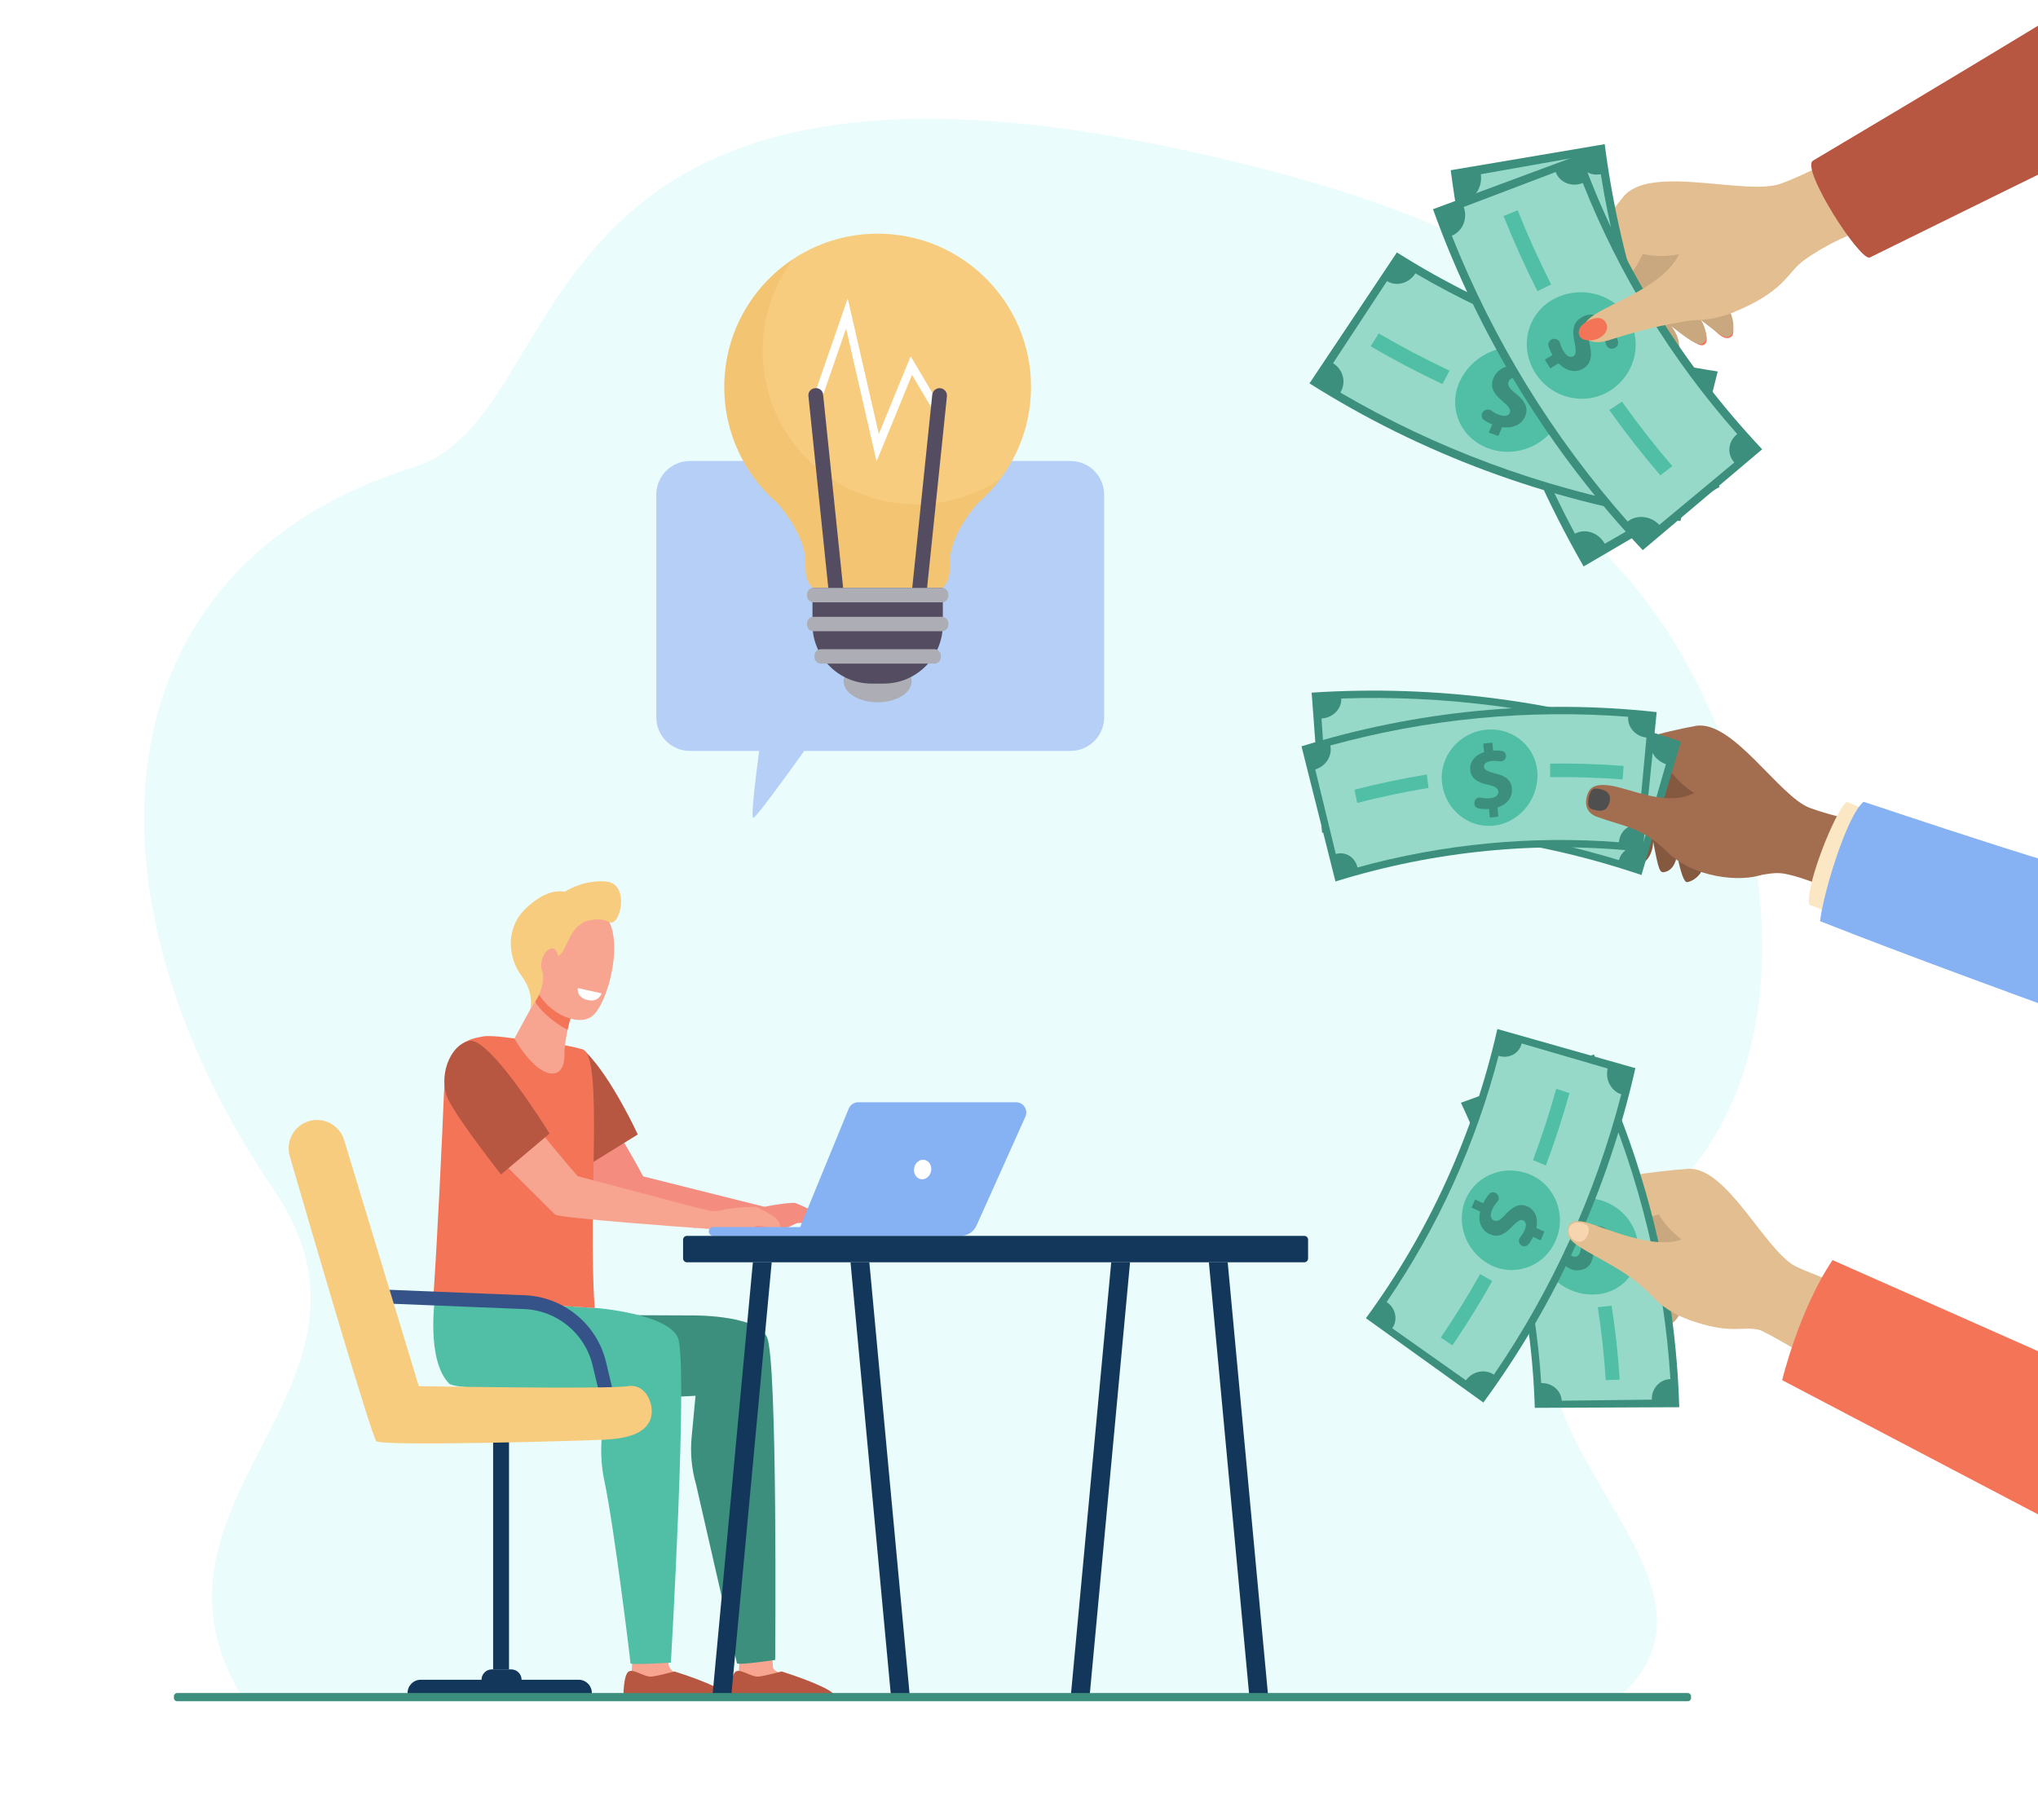 <?xml version="1.0" encoding="UTF-8"?>
<!-- Generator: Adobe Illustrator 27.5.0, SVG Export Plug-In . SVG Version: 6.00 Build 0)  -->
<svg xmlns="http://www.w3.org/2000/svg" xmlns:xlink="http://www.w3.org/1999/xlink" version="1.1" id="Layer_1" x="0px" y="0px" viewBox="0 0 2239 2000" style="enable-background:new 0 0 2239 2000;" xml:space="preserve">
<g>
	<rect x="0.001" y="-0.001" style="fill:#FFFFFF;" width="2239" height="2000"></rect>
	<path style="fill:#EAFCFC;" d="M266.122,1865.064c-132-219.176,182.431-340.052,34.815-557.52   c-220.054-324.183-198-684.447,154.1-794.337c184.23-57.498,99.555-522.961,880.861-340.449   c630.178,147.208,337.516,340.921,438.224,446.904c169.711,178.601,247.211,565.216,24.565,719.886   c-275.321,191.262,151.435,375.564-20.565,525.516C1050.122,1865.064,266.122,1865.064,266.122,1865.064z"></path>
	<g>
		<g>
			<path style="fill:#F48C7F;" d="M902.572,1342.811c1.456-2.197-2.108-5.98-4.781-8.818c-2.962-3.145-20.995-11.136-24.065-12.105     c-3.07-0.969-29.49,2.508-39.622,5.725c-10.132,3.216-16.773,1.795-16.773,1.795c-2.644-0.565-6.619-1.327-9.705-1.996     l-3.725,23.515c23.714-0.081,45.667,1.896,47.914,1.86c7.127-0.113,20.247-7.451,23.285-8.518     c3.038-1.067,9.162-0.146,13.267,1.824c4.104,1.972,16.065,6.674,18.084,5.623     C908.473,1350.665,902.572,1342.811,902.572,1342.811z"></path>
		</g>
		<path style="fill:#F48C7F;" d="M839.935,1326.094l-133.319-33.449c0,0-29.292-56.005-72.268-116.199    c-14.052,13.908-21.861,35.275-36.012,49.047l74.585,101.483c3.785,4.187,169.531,22.414,169.531,22.414L839.935,1326.094z"></path>
		<path style="fill:#B75742;" d="M644.144,1281.601c0,0-38.346-51.227-52.349-75.469c-14.003-24.242,9.535-8.461,33.579-14.838    c9.105-2.416,1.558-52.129,18.771-34.785c28.238,28.453,56.547,90.094,56.547,90.094L644.144,1281.601z"></path>
		<path style="fill:#B5CFF7;" d="M757.937,506.571h418.178c20.393,0,36.924,16.587,36.924,37.049v244.461    c0,20.462-16.531,37.05-36.924,37.05H883.51c-18.811,26.338-52.918,73.505-55.928,73.505c-2.819,0,2.608-44.55,6.433-73.505    h-76.078c-20.393,0-36.924-16.588-36.924-37.05V543.62C721.013,523.158,737.544,506.571,757.937,506.571z"></path>
		<path style="fill:#F7A491;" d="M695.868,1805.91c0,0-2.034,33.671-2.045,33.74c-0.748,4.274-3.692,14.836-3.692,18.723    c0,14.6,69.325-12.394,53.788-18.863c-1.407-0.586-8.773-5.015-9.236-9.983c-0.713-7.656-2.521-23.143-2.521-23.143    L695.868,1805.91z"></path>
		<path style="fill:#B75742;" d="M741.004,1836.629c0,0-16.275,4.467-24.612,5.583c-8.336,1.116-19.327-8.284-25.223-5.745    c-6.49,2.795-6.235,27.953-6.235,27.953s87.282,7.161,111.825-0.247C806.482,1861.238,774.278,1847.031,741.004,1836.629z"></path>
		<path style="fill:#F7A491;" d="M813.553,1805.91c0,0-2.034,33.671-2.046,33.74c-0.748,4.274-3.692,14.836-3.692,18.723    c0,14.6,69.325-12.394,53.789-18.863c-1.407-0.586-11.903-2.443-12.365-7.412c-0.713-7.655-2.043-31.33-2.043-31.33    L813.553,1805.91z"></path>
		<path style="fill:#B75742;" d="M858.689,1836.629c0,0-16.276,4.467-24.612,5.583c-8.336,1.116-19.327-8.284-25.223-5.745    c-6.49,2.795-6.235,27.953-6.235,27.953s87.282,7.161,111.825-0.247C924.167,1861.238,891.963,1847.031,858.689,1836.629z"></path>
		<path style="fill:#3C8F7C;" d="M590.233,1444.722l165.712,0.715c0,0,74.854-1.962,86.688,23.923    c11.834,25.886,9.02,354.634,9.02,354.634s-39.955,5.943-42.001,3.748l-44.989-196.822c-4.813-16.683-6.45-34.12-4.827-51.407    l4.297-45.777l-68.376,3.494c0,0-77.519-1.232-103.075-26.942C567.127,1484.574,590.233,1444.722,590.233,1444.722z"></path>
		<path style="fill:#50BFA5;" d="M477.9,1426.447l178.179,10.932c0,0,76.682,6.229,88.516,32.114    c11.834,25.886-7.552,357.456-7.552,357.456s-44.481,2.742-44.391,0.792c0.107-2.321-18.255-151.879-28.44-199.241    c-3.232-15.031-4.364-30.434-3.365-45.775l6.435-53.08c0,0-165.503-0.941-173.718-9.205    C468.008,1494.729,477.9,1426.447,477.9,1426.447z"></path>
		<path style="fill:#F47458;" d="M640.002,1153.111c-24.802-7.518-71.268-11.451-71.268-11.451s-29.127-4.736-38.592-2.687    c-13.931,3.017-40.084,4.396-42.518,64.862c-1.742,43.269-6.668,150.322-11.607,222.611l177.352,10.765    C645.344,1325.988,663.483,1160.229,640.002,1153.111z"></path>
		<path style="fill:#F7A491;" d="M592.981,1089.99l-27.855,51.223c0,0,20.983,37.398,40.83,38.396    c16.653,0.839,14.037-23.782,14.037-23.782s2.619-31.832,10.613-46.092C638.6,1095.475,592.981,1089.99,592.981,1089.99z"></path>
		<path style="fill:#F47458;" d="M595.521,1110.503c6.25,6.667,16.697,15.457,28.02,21.05c1.647-7.992,3.94-16.245,7.064-21.818    c3.688-6.58-4.044-11.289-13.439-14.455c-12.586-3.345-24.186-5.289-24.186-5.289l-5.354,9.844    C588.989,1103.288,593.44,1108.283,595.521,1110.503z"></path>
		<g>
			<path style="fill:#F7A491;" d="M607.292,1003.701c-1.148-0.82-28.623,63.215-16.705,86.254     c11.918,23.037,43.394,38.25,59.294,27.141c17.586-12.288,36.82-83.975,15.611-110.164     C644.283,980.743,607.292,1003.701,607.292,1003.701z"></path>
			<path style="fill:#F7CC7F;" d="M665.326,968.542c-21.602-1.52-38.321,7.289-44.667,11.26c-9.586-1.486-23.631,0.134-42.66,18.08     c-23.398,22.066-19.745,54.743-5.108,74.348c14.636,19.606,9.743,36.188,9.743,36.188l5.345-7.794     c3.991-5.92,6.805-12.592,7.981-19.64c0.706-4.229,1.061-8.914,0.377-13.038c-1.806-10.877,14.093-13.345,20.281-20.254     c4.764-5.32,8.838-19.391,16.478-28.25l7.901-6.188c0,0,16.098-6.615,28.235-0.107     C681.371,1019.654,693.043,970.491,665.326,968.542z"></path>
			<path style="fill:#F7A491;" d="M612.454,1059.289c-2.124,8.154-7.662,13.774-12.371,12.549     c-4.709-1.225-6.805-8.826-4.682-16.981c2.124-8.155,7.662-13.772,12.371-12.549     C612.482,1043.531,614.577,1051.135,612.454,1059.289z"></path>
		</g>
		<path style="fill:#FFFFFF;" d="M634.86,1085.73l26.011,5.807c0,0-2.805,9.744-14.317,7.521    C632.517,1096.348,634.86,1085.73,634.86,1085.73z"></path>
		<g>
			<path style="fill:#ADAEB5;" d="M1001.586,748.563c0,12.784-16.733,23.146-37.374,23.146c-20.642,0-37.374-10.363-37.374-23.146     c0-12.783,16.733-23.146,37.374-23.146C984.853,725.417,1001.586,735.779,1001.586,748.563z"></path>
			<path style="fill:#F7CC7F;" d="M964.211,256.757c-93.061,0-168.503,75.442-168.503,168.503     c0,50.848,22.523,96.434,58.136,127.329c0.125,0.134,26.323,28.449,30.643,58.103l0.784,18.151     c0.257,5.951,2.592,11.625,6.599,16.032c0.355,0.391,0.724,0.765,1.1,1.131h142.481c0.377-0.366,0.746-0.74,1.101-1.131     c4.007-4.408,6.342-10.081,6.599-16.032l0.784-18.151c4.32-29.654,30.519-57.969,30.644-58.103     c35.612-30.896,58.136-76.481,58.136-127.329C1132.715,332.199,1057.274,256.757,964.211,256.757z"></path>
			<path style="fill:#544C60;" d="M970.987,751.15h-13.551c-35.8,0-64.823-29.023-64.823-64.823v-40.32h143.196v40.32     C1035.81,722.127,1006.788,751.15,970.987,751.15z"></path>
			<path style="opacity:0.3;fill:#EAB054;" d="M1006.453,554.093c-93.114,0-168.597-75.484-168.597-168.597     c0-37.806,12.444-72.705,33.458-100.825c-45.555,30.162-75.605,81.863-75.605,140.59c0,50.848,22.523,96.434,58.136,127.329     c0.125,0.134,26.323,28.449,30.643,58.103l0.784,18.151c0.257,5.951,2.592,11.625,6.599,16.032     c0.355,0.391,0.724,0.765,1.1,1.131h142.481c0.377-0.366,0.746-0.74,1.101-1.131c4.007-4.408,6.342-10.081,6.599-16.032     l0.784-18.151c4.32-29.654,30.519-57.969,30.644-58.103c9.009-7.816,17.177-16.575,24.358-26.119     C1072.382,543.927,1040.606,554.093,1006.453,554.093z"></path>
			<g>
				<polygon style="fill:#FFFFFF;" points="963.025,506.982 929.546,360.947 900.162,445.887 891.544,442.906 931.327,327.907       965.488,476.916 1000.479,391.5 1032.888,446.215 1025.042,450.863 1001.972,411.913     "></polygon>
			</g>
			<g>
				<path style="fill:#544C60;" d="M920.825,667.961l-0.804,0.083c-4.231,0.438-8.016-2.636-8.454-6.867l-23.415-226.111      c-0.438-4.23,2.637-8.016,6.867-8.453l0.804-0.084c4.231-0.438,8.016,2.636,8.454,6.867l23.415,226.11      C928.131,663.739,925.056,667.523,920.825,667.961z"></path>
				<path style="fill:#544C60;" d="M1008.09,668.003L1008.09,668.003c4.453,0.461,8.437-2.775,8.898-7.228l23.332-225.306      c0.461-4.453-2.775-8.436-7.228-8.898l0,0c-4.453-0.461-8.437,2.774-8.897,7.228l-23.332,225.307      C1000.401,663.559,1003.637,667.542,1008.09,668.003z"></path>
			</g>
			<path style="fill:#ADAEB5;" d="M1034.759,661.857H893.755c-3.963,0-7.176-3.212-7.176-7.176v-1.5     c0-3.963,3.213-7.175,7.176-7.175h141.004c3.963,0,7.176,3.212,7.176,7.175v1.5     C1041.934,658.645,1038.722,661.857,1034.759,661.857z"></path>
			<path style="fill:#ADAEB5;" d="M1034.759,693.637H893.755c-3.963,0-7.176-3.212-7.176-7.175v-1.5     c0-3.963,3.213-7.176,7.176-7.176h141.004c3.963,0,7.176,3.213,7.176,7.176v1.5     C1041.934,690.425,1038.722,693.637,1034.759,693.637z"></path>
			<path style="fill:#ADAEB5;" d="M1026.505,729.199H902.008c-3.963,0-7.176-3.212-7.176-7.175v-1.5     c0-3.963,3.213-7.176,7.176-7.176h124.498c3.963,0,7.175,3.212,7.175,7.176v1.5     C1033.681,725.987,1030.469,729.199,1026.505,729.199z"></path>
		</g>
		<path style="fill:#F7A491;" d="M771.706,1328.67l-136.992-36.236c0,0-41.934-47.402-81.346-101.951    c-14.082,11.642-20.075,42.383-34.237,53.893l90.455,90.031c3.139,4.167,155.178,14.937,155.178,14.937L771.706,1328.67z"></path>
		<path style="fill:#B75742;" d="M550.416,1290.575c0,0-46.573-59.181-57.945-82.42c-11.372-23.239,0.783-60.026,23.356-64.38    c22.573-4.354,87.94,101.811,87.94,101.811L550.416,1290.575z"></path>
		<g>
			<path style="fill:#F7A491;" d="M856.625,1347.301c1.463-1.947-1.616-5.635-3.926-8.398c-2.56-3.064-18.756-11.429-21.535-12.492     c-2.779-1.063-27.344,0.692-36.868,3.102c-9.524,2.411-15.573,0.734-15.573,0.734c-2.408-0.668-6.033-1.588-8.843-2.375     l-7.335,21.319c21.882,1.229,44.63,4.43,46.706,4.521c6.581,0.287,19.088-5.76,21.949-6.577     c2.861-0.817,8.461,0.369,12.139,2.413c3.678,2.044,14.454,7.04,16.375,6.182     C861.637,1354.871,856.625,1347.301,856.625,1347.301z"></path>
		</g>
		<g>
			<rect x="541.754" y="1579.029" style="fill:#13375B;" width="17.461" height="255.348"></rect>
			<path style="fill:#13375B;" d="M462.243,1845.762h173.492c7.991,0,14.469,6.479,14.469,14.469v0.001     c0,1.397-1.133,2.53-2.53,2.53h-197.37c-1.397,0-2.53-1.133-2.53-2.531l0,0C447.774,1852.24,454.252,1845.762,462.243,1845.762z"></path>
			<path style="fill:#13375B;" d="M540.393,1834.377h21.252c6.288,0,11.385,5.098,11.385,11.385l0,0     c0,6.289-5.097,11.386-11.385,11.386h-21.252c-6.288,0-11.385-5.097-11.385-11.386l0,0     C529.007,1839.475,534.104,1834.377,540.393,1834.377z"></path>
			<path style="fill:#355389;" d="M662.889,1549.638l-11.938-49.693c-8.348-34.755-39.124-60.04-74.841-61.484l-151.197-6.111     l-4.666-15.393l156.477,6.325c42.475,1.719,79.072,31.785,89,73.115l12.685,52.805     C674.112,1549.383,668.873,1549.527,662.889,1549.638z"></path>
			<path style="fill:#F7CC7F;" d="M460.084,1523.17c0,0,207.728,3.555,229.385,0c21.657-3.556,31.03,23.596,24.565,37.817     c-6.464,14.223-24.242,19.717-50.424,21.01c-26.181,1.293-244.037,7.435-250.179,1.616c-5.017-4.752-71.06-230.54-95.09-313.111     c-4.803-16.502,4.669-33.748,21.162-38.588l0,0c16.416-4.818,33.647,4.494,38.61,20.867L460.084,1523.17z"></path>
		</g>
		<g>
			<path style="fill:#86B1F2;" d="M1116.182,1211.18H942.887c-4.586,0-8.716,2.771-10.455,7.014l-53.359,130.141h-95.538     c-2.672,0-4.837,2.163-4.837,4.832l0,0c0,2.67,2.166,4.835,4.837,4.835h271.911c7.475,0,14.255-4.389,17.316-11.208     l53.729-119.686C1129.847,1219.631,1124.377,1211.18,1116.182,1211.18z"></path>
			<path style="fill:#FFFFFF;" d="M1022.879,1286.962c-1.17,5.846-6.269,9.755-11.389,8.731c-5.119-1.024-8.32-6.593-7.149-12.438     c1.17-5.845,6.269-9.755,11.389-8.73C1020.849,1275.548,1024.05,1281.116,1022.879,1286.962z"></path>
		</g>
		<g>
			<path style="fill:#13375B;" d="M754.695,1387.056h678.155c2.349,0,4.252-1.903,4.252-4.251v-20.553     c0-2.348-1.903-4.251-4.252-4.251H754.695c-2.348,0-4.251,1.903-4.251,4.251v20.553     C750.443,1385.152,752.347,1387.056,754.695,1387.056z"></path>
			<polygon style="fill:#13375B;" points="1372.652,1865.064 1393.331,1865.064 1348.777,1387.056 1328.1,1387.056    "></polygon>
			<polygon style="fill:#13375B;" points="1196.949,1865.064 1176.271,1865.064 1220.824,1387.056 1241.503,1387.056    "></polygon>
			<polygon style="fill:#13375B;" points="978.963,1865.064 999.641,1865.064 955.088,1387.056 934.41,1387.056    "></polygon>
			<polygon style="fill:#13375B;" points="803.26,1865.064 782.582,1865.064 827.135,1387.056 847.813,1387.056    "></polygon>
		</g>
	</g>
	<path style="fill:#3C8F7C;" d="M1854.224,1869.378H194.66c-1.989,0-3.602-1.613-3.602-3.603v-1.81c0-1.989,1.613-3.603,3.602-3.603   h1659.564c1.989,0,3.602,1.613,3.602,3.603v1.81C1857.826,1867.765,1856.213,1869.378,1854.224,1869.378z"></path>
	<g>
		<path style="fill:#F47458;" d="M1855.673,371.239c5.763,5.143,12.502,10.227,17.046,7.223c4.545-3.004,1.382-15.028-0.878-17.504    C1869.581,358.482,1855.673,371.239,1855.673,371.239z"></path>
		<path style="fill:#F47458;" d="M1882.503,361.747c6.283,6.615,13.466,12.727,19.633,8.215c4.689-3.43,0.628-19.458-2.052-18.553    C1897.403,352.314,1882.503,361.747,1882.503,361.747z"></path>
		<path style="fill:#C9A87F;" d="M1783.631,358.872c4.802,4.72,48.545,34.624,55.892,31.292c7.898-3.582,6.785-19.043-3.379-31.732    c27.715,21.838,31.874,22.224,36.729,16.886c4.194-4.611-0.783-19.827-4.415-23.825c18.161,13.813,25.926,21.693,32.087,17.815    c6.246-3.932,5.926-23.858-8.365-39.775C1878.24,314.007,1774.446,349.843,1783.631,358.872z"></path>
		<path style="fill:#E3BE91;" d="M1981.833,286.048c-18.213,13.129-20.517,33.949-77.688,57.251    c-57.172,23.303-104.193-9.116-137.574-0.705c-32.451,8.177-3.608,57.582-39.336,68.294c-13.874,4.159-15.151-5.57-14.856-16.616    c0.295-11.045-2.462-52.174,0.034-68.761c2.497-16.587,47.94-81.351,71.258-109.597c29.604-35.86,135.173-0.263,172.896-14.121    c31.126-11.434,67.569-32.489,67.569-32.489s18.51,61.694,36.741,78.922C2036.169,254.395,2005.019,269.336,1981.833,286.048z"></path>
		<path style="fill:#C9A87F;" d="M1804.644,279.137c-14.48,32.917-44.92,53.867-51.243,59.387c0,0,0.063-0.007,0.161-0.019    c-2.575,1.216-4.854,1.545-7.14,3.01c-21.521,13.781-11.699,35.704,1.423,38.754c1.681-16.472,3.291-32.206,18.726-37.675    c1.681-0.595,3.435-1.051,5.254-1.396c2.859-0.67,5.884-1.043,9.078-1.148c7.992-3.233,9.519-5.595,7.242-6.871    c10.962-2.081,22.909-4.771,33.285-8.083c28.197-9,45.287-43.344,45.574-51.625    C1867.172,268.631,1846.108,287.43,1804.644,279.137z"></path>
		<g>
			<path style="fill:#3C8F7C;" d="M1762.971,158.415c17.198,133.332,60.04,261.096,126.27,376.564     c-49.811,29.15-99.622,58.301-149.434,87.451c-76.576-133.506-126.112-281.23-145.997-435.391     C1650.197,177.496,1706.584,167.956,1762.971,158.415z"></path>
			<path style="fill:#96D9C9;" d="M1856.734,543.623c-31.229,17.947-62.458,35.897-93.687,53.844     c-6.865-12.201-21.403-17.212-32.803-11.021c-60.561-113.619-101.882-236.847-122.41-365.052     c12.617-2.559,20.994-15.919,19.073-29.921c35.156-6.238,70.312-12.477,105.468-18.714c1.77,12.885,13.692,21.195,26.301,18.637     c18.026,112.582,54.313,220.795,107.494,320.57C1854.779,518.151,1850.418,532.394,1856.734,543.623z"></path>
			<g>
				<path style="fill:#50BFA5;" d="M1703.418,316.163c31.381-9.039,63.27,8.887,73.246,39.351      c9.903,30.49-4.88,65.012-35.018,77.857c-30.082,12.83-65.338-3.89-76.503-38.185      C1653.942,360.903,1672.092,325.177,1703.418,316.163z"></path>
				<path style="fill:#3C8F7C;" d="M1767.941,361.985c-3.308,1.286-6.614,2.572-9.921,3.86c1.435,4.635,2.231,9.427,2.425,13.576      c0.161,3.46-2.315,6.508-5.684,6.956c-0.136,0.018-0.271,0.036-0.406,0.053c-3.712,0.493-7.047-2.386-7.172-6.249      c-0.129-3.931-0.774-8.204-2.271-12.41c-2.179-6.123-5.925-9.469-10.121-7.894c-3.978,1.499-5.319,5.935-5.057,15.018      c0.406,13.114-1.729,23.175-11.789,27.323c-9.107,3.761-18.921-0.17-25.45-11.379c-3.303,1.296-6.605,2.594-9.908,3.893      c-1.332-3.711-2.645-7.431-3.938-11.157c3.069-1.173,6.139-2.346,9.21-3.518c-1.257-4.18-1.898-7.764-2.151-10.86      c-0.311-3.788,2.316-7.054,5.83-7.344l0,0c3.635-0.297,6.821,2.655,7.048,6.532c0.169,2.909,0.707,6.387,2.091,10.338      c2.557,7.275,6.34,8.456,9.253,7.307c3.449-1.355,4.205-6.09,4.292-16.764c-0.138-14.84,4-22.231,13.468-25.633      c9.395-3.36,19.576,0.602,25.915,12.06c3.563-1.348,7.125-2.695,10.688-4.041      C1765.489,355.104,1766.706,358.548,1767.941,361.985z"></path>
				<path style="fill:#50BFA5;" d="M1751.133,448.886c11.758,28.778,24.742,57.048,38.929,84.731      c-4.929,2.607-9.857,5.214-14.784,7.82c-14.384-28.073-27.551-56.737-39.473-85.918      C1740.914,453.309,1746.024,451.097,1751.133,448.886z"></path>
				<path style="fill:#50BFA5;" d="M1683.442,207.558c4.994,30.98,11.281,61.65,18.837,91.935      c-5.338,1.514-10.675,3.027-16.012,4.541c-7.662-30.71-14.037-61.808-19.101-93.221      C1672.592,209.727,1678.018,208.643,1683.442,207.558z"></path>
			</g>
		</g>
		<g>
			<path style="fill:#3C8F7C;" d="M1534.67,277.379c105.889,66.927,225.469,111.307,352.443,130.802     c-13.658,54.773-27.316,109.545-40.974,164.317c-146.81-22.54-285.073-73.854-407.504-151.236     C1470.646,373.301,1502.658,325.341,1534.67,277.379z"></path>
			<path style="fill:#96D9C9;" d="M1870.879,437.712c-8.794,34.143-17.589,68.286-26.382,102.429     c-13.326-2.159-26.851,5.734-30.315,17.981c-121.774-22.635-237.11-65.439-341.669-126.803     c6.863-10.985,3.193-25.26-8.006-32.202c19.754-30.076,39.508-60.151,59.263-90.227c10.307,6.388,24.362,2.427,31.22-8.551     c91.819,53.886,193.1,91.475,300.037,111.353C1851.563,423.93,1858.616,435.724,1870.879,437.712z"></path>
			<g>
				<path style="fill:#50BFA5;" d="M1605.051,416.43c15.184-28.923,49.742-42.086,78.091-31.326      c28.317,10.831,42.517,42.573,30.87,72.845c-11.617,30.22-47.638,46.627-79.506,34.464      C1602.622,480.284,1589.888,445.299,1605.051,416.43z"></path>
				<path style="fill:#3C8F7C;" d="M1681.714,395.515c-1.365,3.248-2.729,6.496-4.093,9.744c4.257,1.699,8.185,3.97,11.245,6.31      c2.552,1.95,3.001,5.63,1.001,8.422c-0.08,0.112-0.161,0.225-0.241,0.337c-2.202,3.076-6.524,3.851-9.336,1.633      c-2.862-2.257-6.32-4.33-10.317-5.727c-5.816-2.033-10.751-1.229-12.523,2.858c-1.676,3.877,0.532,7.539,7.122,12.779      c9.531,7.545,15.163,15.168,11.178,25.189c-3.606,9.076-13.121,14.076-25.515,12.258c-1.355,3.251-2.709,6.503-4.063,9.754      c-3.533-1.224-7.059-2.466-10.578-3.728c1.282-3.002,2.565-6.004,3.848-9.007c-3.813-1.56-6.783-3.226-9.142-4.888      c-2.887-2.036-3.385-5.96-1.175-8.765l0,0c2.287-2.902,6.56-3.522,9.45-1.371c2.169,1.614,4.992,3.293,8.73,4.621      c6.89,2.44,10.322,0.313,11.514-2.56c1.414-3.396-1.408-6.795-8.879-13.25c-10.566-8.779-12.937-16.305-8.832-25.435      c4.085-9.05,13.875-14.308,26.316-12.197c1.497-3.476,2.994-6.952,4.492-10.428      C1675.175,393.231,1678.441,394.383,1681.714,395.515z"></path>
				<path style="fill:#50BFA5;" d="M1731.479,460.128c28.383,8.417,57.25,15.61,86.53,21.553      c-1.548,5.254-3.095,10.505-4.642,15.758c-29.689-6.026-58.961-13.32-87.741-21.854      C1727.577,470.432,1729.527,465.28,1731.479,460.128z"></path>
				<path style="fill:#50BFA5;" d="M1514.7,366.386c25.289,14.802,51.248,28.451,77.807,40.918c-2.6,4.906-5.198,9.811-7.798,14.716      c-26.931-12.642-53.254-26.481-78.896-41.491C1508.775,375.815,1511.737,371.1,1514.7,366.386z"></path>
			</g>
		</g>
		<g>
			<path style="fill:#3C8F7C;" d="M1736.672,169.655c43.251,120.212,110.872,230.154,199.301,324.032     c-43.738,36.955-87.475,73.909-131.212,110.863c-102.243-108.546-180.428-235.663-230.436-374.655     C1628.441,209.815,1682.557,189.735,1736.672,169.655z"></path>
			<path style="fill:#96D9C9;" d="M1905.393,508.18c-27.484,22.865-54.97,45.729-82.455,68.594     c-9.212-9.946-24.631-11.697-34.734-3.686c-82.438-93.294-147.657-199.333-193.207-314.126     c12.025-4.887,17.721-18.945,13.064-31.546c33.683-12.788,67.366-25.576,101.049-38.364     c4.286,11.597,17.758,16.927,29.774,12.042c40,100.808,97.272,193.924,169.666,275.851     C1898.451,484.95,1896.917,499.027,1905.393,508.18z"></path>
			<g>
				<path style="fill:#50BFA5;" d="M1708.507,327.799c29.385-14.634,64.567-4.363,80.454,21.899      c15.819,26.3,7.917,61.258-19.488,79.173c-27.352,17.89-65.64,9.408-83.458-20.169      C1668.163,379.143,1679.172,342.398,1708.507,327.799z"></path>
				<path style="fill:#3C8F7C;" d="M1781.569,357.436c-3.032,1.852-6.063,3.703-9.093,5.556c2.335,4.013,4.066,8.297,5.073,12.105      c0.839,3.177-1.023,6.497-4.279,7.583c-0.131,0.043-0.263,0.087-0.393,0.13c-3.589,1.196-7.465-0.809-8.348-4.366      c-0.899-3.62-2.38-7.454-4.692-11.055c-3.364-5.244-7.741-7.601-11.599-5.304c-3.655,2.182-4.117,6.563-2.073,14.934      c2.977,12.079,2.833,21.835-6.341,27.685c-8.307,5.303-18.822,3.612-27.505-5.48c-3.025,1.861-6.051,3.721-9.074,5.583      c-2.052-3.176-4.084-6.364-6.1-9.563c2.818-1.699,5.636-3.397,8.455-5.096c-2.069-3.626-3.41-6.822-4.27-9.642      c-1.052-3.452,0.916-7.003,4.349-7.972l0,0c3.551-1,7.294,1.103,8.279,4.653c0.739,2.664,1.957,5.782,4.107,9.169      c3.966,6.237,7.955,6.579,10.622,4.932c3.16-1.943,2.98-6.484,0.971-16.399c-3.051-13.734-0.393-21.412,8.341-26.453      c8.669-4.987,19.556-3.342,28.1,6.021c3.272-1.96,6.546-3.919,9.819-5.877C1777.785,351.543,1779.669,354.496,1781.569,357.436z      "></path>
				<path style="fill:#50BFA5;" d="M1781.939,441.368c17.324,24.344,35.766,47.971,55.286,70.817      c-4.381,3.399-8.763,6.798-13.143,10.196c-19.794-23.166-38.494-47.124-56.061-71.809      C1772.661,447.504,1777.3,444.435,1781.939,441.368z"></path>
				<path style="fill:#50BFA5;" d="M1667.354,231.069c11.04,27.732,23.303,54.92,36.75,81.498c-5.002,2.467-10.005,4.934-15.007,7.4      c-13.637-26.95-26.071-54.518-37.266-82.639C1657.005,235.242,1662.179,233.155,1667.354,231.069z"></path>
			</g>
		</g>
		<path style="fill:#E3BE91;" d="M1965.725,301.198c-20.535,25.139-54.359,42.661-100.695,49.699    c-43.909,6.669-66.645,13.193-99.36,23.468c-23.426,7.357-39.351-10.647-15.713-27.404c20.876-14.8,78.927-32.912,95.048-68.512    c13.47-29.743,61.416-61.297,91.126-44.672C1964.516,249.66,1989.105,272.576,1965.725,301.198z"></path>
		<path style="fill:#F47458;" d="M1735.805,369.975c-3.211-5.055-1.438-12.763,11.279-18.593c5.836-2.675,14.079-3.635,17.486,3.88    c2.874,6.342-0.713,12.29-7.269,16.037C1750.745,375.045,1739.143,375.231,1735.805,369.975z"></path>
		<path style="fill:#B75742;" d="M2054.326,282.928c-10.412,5.142-76.68-98.025-62.492-106.434    C2131.606,93.655,2239,28.26,2239,28.26v163.75C2239,192.009,2168.35,226.616,2054.326,282.928z"></path>
	</g>
	<g>
		<path style="fill:#F28383;" d="M1836.396,1452.029c-4.305,4.965-9.076,10.131-13.431,9.789    c-4.355-0.343-1.224-16.186-0.775-17.268C1822.639,1443.468,1836.396,1452.029,1836.396,1452.029z"></path>
		<path style="fill:#F28383;" d="M1810.094,1438.676c-4.014,6.439-8.745,9.943-13.856,8.38c-5.11-1.564,2.707-16.865,3.938-17.209    C1801.405,1429.503,1810.094,1438.676,1810.094,1438.676z"></path>
		<path style="fill:#C9A87F;" d="M1758.867,1373.887c-0.155,6.175,7.213,54.231,14.05,57.067c7.35,3.049,17.015-7.386,19.15-22.149    c2.524,33.771,3.039,36.484,9.605,35.642c10.076-1.292,14.89-13.392,15.294-18.332c2.122,20.827,4.233,32.813,8.166,32.668    c9.631-0.355,25.782-11.891,21.416-30.53C1842.183,1409.613,1759.163,1362.072,1758.867,1373.887z"></path>
		<path style="fill:#E3BE91;" d="M1931.871,1461.093c-20.121-4.418-35.609,7.521-87.052-16.193    c-51.443-23.716-59.18-75.545-85.733-92.646c-25.815-16.626-40.855,33.663-70.421,16.429c-11.48-6.691-5.76-13.644,1.827-20.367    c7.588-6.724,33.425-34.344,46.107-43.064c12.682-8.721,84.563-18.846,118.104-20.916c42.585-2.63,84.878,90.43,117.803,107.029    c27.168,13.697,196.866,73.756,196.866,73.756s-0.743,132.15-53.791,106.262    C2095.965,1558.686,1946.36,1464.274,1931.871,1461.093z"></path>
		<path style="fill:#C9A87F;" d="M1822.192,1334.36c-31.137,10.921-60.968,7.294-68.63,6.515c0,0,0.044,0.038,0.113,0.097    c-2.429-0.964-4.077-2.284-6.49-2.9c-22.723-5.787-31.262,14.531-25.083,25.238c12.093-9.195,23.646-17.976,36.984-11.058    c1.452,0.753,2.857,1.644,4.227,2.646c2.241,1.496,4.387,3.29,6.458,5.364c7.175,3.331,9.715,2.874,9.144,0.549    c8.263,6.043,17.553,12.364,26.273,17.243c23.7,13.26,57.428,3.193,63.158-1.804    C1871.696,1373.33,1842.615,1367.347,1822.192,1334.36z"></path>
		<g>
			<path style="fill:#3C8F7C;" d="M1686.146,1546.981c-3.351-114.885-30.877-228.631-81.131-335.247     c48.682-17.684,97.362-35.367,146.043-53.051c58.104,123.272,89.932,254.789,93.806,387.621     C1791.959,1546.53,1739.053,1546.756,1686.146,1546.981z"></path>
			<path style="fill:#96D9C9;" d="M1635.811,1208.951c30.489-10.81,60.979-21.621,91.469-32.432     c5.188,11.248,18.127,17.492,29.223,13.852c45.197,104.27,71.747,213.979,78.649,324.999c-11.877,0.408-20.858,10.518-20.4,22.6     c-33.013,0.385-66.025,0.77-99.038,1.154c-0.423-11.118-10.642-19.784-22.511-19.374     c-6.061-97.494-29.376-193.833-69.066-285.399C1635.223,1230.714,1640.582,1219.301,1635.811,1208.951z"></path>
			<g>
				<path style="fill:#50BFA5;" d="M1755.881,1422.146c-29.793,3.272-57.524-16.278-63.868-43.366      c-6.273-27.101,10.603-54.178,39.608-60.832c28.951-6.651,59.901,12.349,66.981,42.834      C1805.717,1391.262,1785.622,1418.886,1755.881,1422.146z"></path>
				<path style="fill:#3C8F7C;" d="M1700.667,1374.529c3.171-0.626,6.342-1.253,9.513-1.881c-0.889-4.11-1.174-8.263-0.963-11.791      c0.176-2.941,2.747-5.17,5.896-5.08c0.126,0.004,0.253,0.008,0.38,0.012c3.47,0.1,6.275,2.99,6.028,6.268      c-0.251,3.335-0.056,7.029,0.931,10.786c1.435,5.468,4.575,8.812,8.595,8.065c3.809-0.713,5.463-4.27,6.073-11.971      c0.856-11.121,3.769-19.313,13.438-21.418c8.755-1.908,17.438,2.769,22.407,13.133c3.17-0.637,6.338-1.272,9.505-1.91      c0.881,3.316,1.742,6.637,2.586,9.961c-2.942,0.564-5.884,1.127-8.826,1.689c0.768,3.702,1.022,6.815,0.966,9.463      c-0.069,3.24-2.799,5.631-6.067,5.387l0,0c-3.381-0.253-6.042-3.186-5.888-6.488c0.117-2.479-0.053-5.488-0.958-9.013      c-1.676-6.493-5.054-8.016-7.85-7.449c-3.31,0.665-4.45,4.555-5.532,13.548c-1.265,12.541-5.776,18.203-14.828,19.76      c-8.98,1.531-18-3.225-22.771-13.772c-3.412,0.644-6.824,1.285-10.238,1.927      C1702.281,1380.676,1701.483,1377.601,1700.667,1374.529z"></path>
				<path style="fill:#50BFA5;" d="M1724.325,1303.539c-8.144-25.913-17.468-51.567-27.955-76.894      c4.791-1.516,9.58-3.031,14.37-4.547c10.634,25.683,20.088,51.695,28.347,77.972      C1734.166,1301.226,1729.246,1302.383,1724.325,1303.539z"></path>
				<path style="fill:#50BFA5;" d="M1764.114,1516.553c-1.699-26.832-4.62-53.582-8.748-80.184      c5.065-0.536,10.131-1.073,15.196-1.609c4.185,26.974,7.146,54.098,8.869,81.307      C1774.326,1516.229,1769.221,1516.391,1764.114,1516.553z"></path>
			</g>
		</g>
		<g>
			<path style="fill:#3C8F7C;" d="M1500.623,1448.486c69.307-94.535,118.306-202.35,144.415-317.764     c50.541,14.34,101.081,28.678,151.623,43.019c-30.189,133.444-86.842,258.103-166.976,367.404     C1586.665,1510.26,1543.645,1479.373,1500.623,1448.486z"></path>
			<path style="fill:#96D9C9;" d="M1671.741,1146.563c31.489,9.194,62.977,18.39,94.465,27.585c-2.847,12.107,3.726,24.738,15,28.32     c-28.735,110.556-75.994,214.542-139.999,308.049c-9.883-6.646-23.5-3.775-30.702,6.229     c-26.997-19.076-53.995-38.152-80.992-57.229c6.627-9.207,3.778-22.19-6.099-28.83c56.207-82.113,97.707-173.429,122.94-270.514     C1657.622,1163.754,1669.121,1157.706,1671.741,1146.563z"></path>
			<g>
				<path style="fill:#50BFA5;" d="M1635.403,1388.853c-26.199-14.859-36.418-46.897-24.577-72.448      c11.904-25.52,42.557-37.426,70.237-25.756c27.634,11.644,40.807,45.127,27.433,73.848      C1695.154,1393.234,1661.551,1403.691,1635.403,1388.853z"></path>
				<path style="fill:#3C8F7C;" d="M1620.504,1318.063c2.963,1.357,5.926,2.715,8.889,4.07c1.857-3.834,4.229-7.348,6.611-10.065      c1.987-2.267,5.468-2.553,7.964-0.631c0.1,0.077,0.2,0.155,0.301,0.232c2.75,2.118,3.211,6.095,0.957,8.59      c-2.294,2.54-4.452,5.632-6.008,9.237c-2.266,5.248-1.815,9.788,1.909,11.546c3.534,1.663,7.106-0.231,12.427-6.078      c7.666-8.458,15.163-13.349,24.317-9.366c8.293,3.603,12.397,12.472,9.929,23.74c2.967,1.349,5.933,2.696,8.9,4.043      c-1.365,3.189-2.749,6.37-4.149,9.544c-2.737-1.274-5.475-2.547-8.212-3.821c-1.698,3.434-3.443,6.091-5.149,8.191      c-2.087,2.569-5.798,2.893-8.295,0.776l0,0c-2.58-2.188-2.899-6.115-0.703-8.685c1.648-1.929,3.396-4.453,4.873-7.825      c2.713-6.215,0.928-9.426-1.692-10.611c-3.099-1.408-6.462,1.057-12.976,7.668c-8.888,9.361-16.093,11.275-24.405,7.212      c-8.239-4.039-12.568-13.168-9.822-24.469c-3.169-1.485-6.337-2.973-9.505-4.46      C1617.959,1323.963,1619.24,1321.016,1620.504,1318.063z"></path>
				<path style="fill:#50BFA5;" d="M1684.183,1274.757c9.644-25.662,18.171-51.808,25.549-78.373      c4.833,1.592,9.665,3.184,14.497,4.776c-7.483,26.937-16.128,53.448-25.907,79.469      C1693.608,1278.672,1688.896,1276.714,1684.183,1274.757z"></path>
				<path style="fill:#50BFA5;" d="M1582.891,1469.754c15.444-22.617,29.847-45.886,43.178-69.743      c4.442,2.542,8.884,5.085,13.325,7.627c-13.518,24.19-28.122,47.785-43.782,70.719      C1591.371,1475.489,1587.131,1472.622,1582.891,1469.754z"></path>
			</g>
		</g>
		<path style="fill:#E3BE91;" d="M1911.624,1459.79c-24.398,1.113-70.091-7.348-94.657-33.675    c-27.801-29.793-57.096-40.041-83.437-57.247c-11.245-7.346-13.885-14.965-9.486-22.62c2.515-4.377,9.029-6.12,20.955-2.402    c22.416,6.986,71.466,29.192,102.596,18.194c28.247-9.981,83.196,5.338,90.671,35.668    C1945.407,1426.686,1945.498,1458.244,1911.624,1459.79z"></path>
		<path style="fill:#F7D6AF;" d="M1742.861,1359.496c-6.349,10.563-18.451,2.451-19.352-5.219c-0.9-7.671,5.219-11.018,9.234-11.018    C1738.959,1343.26,1751.18,1345.657,1742.861,1359.496z"></path>
		<path style="fill:#F47458;" d="M1957.922,1516.553c0,0,18.64-77.369,55.355-131.92C2024.544,1389.495,2239,1484.69,2239,1484.69    v179.333L1957.922,1516.553z"></path>
	</g>
	<g>
		<path style="fill:#855840;" d="M1780.29,894.771c0.54,5.977,13.02,51.525,19.934,53.497c7.432,2.121,15.593-9.027,16.004-23.511    c6.21,32.305,7.009,34.866,13.251,33.319c9.578-2.373,12.872-14.587,12.71-19.398c4.374,19.86,7.75,31.19,11.529,30.611    c9.254-1.419,23.55-14.354,17.255-31.853C1864.677,919.938,1779.256,883.339,1780.29,894.771z"></path>
		<path style="fill:#A36D4F;" d="M1956.973,959.592c-19.909-2.015-33.521,11.237-85.81-5.9    c-52.289-17.137-65.546-66.285-93.079-79.82c-26.767-13.159-35.661,37.048-66.116,23.722c-11.826-5.175-7.083-12.523-0.513-19.858    c6.57-7.335,28.416-36.874,39.679-46.706c11.263-9.831,79.493-27.632,111.628-33.378c40.798-7.295,92.005,77.778,125.631,90.117    c27.746,10.181,58.45,15.313,58.45,15.313s-28.122,56.719-25.669,78.941C2000.827,971.963,1971.309,961.044,1956.973,959.592z"></path>
		<path style="fill:#855840;" d="M1836.979,849.557c-28.824,14.017-58.016,13.85-65.497,13.954c0,0,0.048,0.032,0.121,0.081    c-2.452-0.659-4.19-1.749-6.587-2.073c-22.572-3.045-28.542,17.515-21.384,27.155c10.642-10.223,20.81-19.987,34.452-14.802    c1.485,0.565,2.941,1.268,4.376,2.082c2.329,1.193,4.6,2.684,6.83,4.456c7.295,2.412,9.695,1.687,8.884-0.493    c8.649,4.909,18.319,9.971,27.279,13.704c24.351,10.146,55.771-3.336,60.743-8.797    C1889.102,881.63,1860.372,879.105,1836.979,849.557z"></path>
		<g>
			<path style="fill:#3C8F7C;" d="M1803.352,961.502c-113.467-38.493-232.529-54.277-350.914-46.521     c-3.811-51.296-7.621-102.595-11.431-153.892c136.88-8.968,274.543,9.282,405.735,53.789     C1832.279,863.753,1817.816,912.628,1803.352,961.502z"></path>
			<path style="fill:#96D9C9;" d="M1458.258,885.573c-2.126-32.031-4.253-64.064-6.38-96.097     c12.458-0.713,22.167-10.386,21.68-21.937c114.684-3.943,229.518,11.28,340.186,45.099c-2.896,11.103,4.515,23.045,16.476,26.995     c-8.786,30.585-17.572,61.172-26.358,91.757c-11.008-3.634-22.333,2.654-25.227,13.748     c-97.184-29.698-198.025-43.067-298.735-39.604C1479.413,893.992,1469.722,884.918,1458.258,885.573z"></path>
			<g>
				<path style="fill:#50BFA5;" d="M1700.423,852.004c-5.064,28.662-31.913,47.161-60.208,43.206      c-28.287-4.024-50.127-29.387-48.596-58.548c1.522-29.107,28.724-50.775,60.552-46.27      C1684.002,794.864,1705.485,823.396,1700.423,852.004z"></path>
				<path style="fill:#3C8F7C;" d="M1638.454,885.691c0.267-3.151,0.533-6.303,0.798-9.454c-4.272-0.668-8.42-1.909-11.816-3.38      c-2.833-1.227-4.303-4.404-3.34-7.276c0.038-0.116,0.077-0.231,0.116-0.346c1.06-3.165,4.672-4.706,7.813-3.292      c3.197,1.438,6.871,2.595,10.824,3.046c5.755,0.656,9.902-1.031,10.286-5.008c0.359-3.771-2.666-6.584-10.04-9.934      c-10.656-4.815-17.872-10.467-17.25-20.146c0.559-8.765,7.553-15.079,19.083-15.912c0.257-3.152,0.513-6.305,0.768-9.457      c3.492,0.389,6.984,0.796,10.474,1.221c-0.264,2.917-0.528,5.834-0.794,8.751c3.839,0.632,6.959,1.524,9.537,2.535      c3.154,1.236,4.738,4.619,3.593,7.546l0,0c-1.186,3.025-4.799,4.419-7.99,3.081c-2.395-1.005-5.391-1.938-9.095-2.378      c-6.825-0.805-9.254,1.761-9.475,4.543c-0.268,3.293,3.226,5.753,11.736,10.006c11.933,5.706,16.228,11.915,15.239,20.827      c-0.993,8.836-8.154,15.434-19.812,16.017c-0.317,3.38-0.635,6.76-0.954,10.139      C1644.923,886.427,1641.688,886.05,1638.454,885.691z"></path>
				<path style="fill:#50BFA5;" d="M1575.481,838.176c-27.644-1.868-55.361-2.555-83.082-2.05      c-0.155-4.966-0.311-9.933-0.465-14.899c28.108-0.51,56.214,0.186,84.245,2.08      C1575.947,828.263,1575.715,833.22,1575.481,838.176z"></path>
				<path style="fill:#50BFA5;" d="M1795.186,878.583c-26.756-8.145-53.769-15.133-80.973-20.956      c0.881-4.866,1.761-9.731,2.642-14.597c27.584,5.904,54.976,12.99,82.105,21.249      C1797.702,869.047,1796.444,873.814,1795.186,878.583z"></path>
			</g>
		</g>
		<g>
			<path style="fill:#3C8F7C;" d="M1804.661,936.047c-113.177-12.498-227.684-1.462-337.49,32.525     c-12.437-49.495-24.874-98.988-37.312-148.482c126.961-39.296,259.357-52.056,390.214-37.606     C1814.937,833.671,1809.799,884.858,1804.661,936.047z"></path>
			<path style="fill:#96D9C9;" d="M1467.557,938.414c-7.529-30.962-15.059-61.925-22.588-92.887     c11.572-3.475,19.018-15.131,16.565-26.358c106.99-29.421,217.432-40.064,327.173-31.531c-0.802,11.54,8.219,21.61,20.131,22.822     c-2.966,31.974-5.932,63.948-8.899,95.922c-10.962-1.114-20.509,7.58-21.309,19.113c-96.37-7.494-193.354,1.853-287.308,27.689     C1488.872,941.962,1478.206,935.217,1467.557,938.414z"></path>
			<g>
				<path style="fill:#50BFA5;" d="M1689.113,851.517c0.197,29.257-21.814,53.393-49.063,55.817      c-27.253,2.354-52.138-17.674-55.736-46.632c-3.6-28.905,18.197-56.229,48.856-58.898      C1663.828,799.099,1688.926,822.313,1689.113,851.517z"></path>
				<path style="fill:#3C8F7C;" d="M1636.753,898.383c-0.293-3.152-0.588-6.304-0.883-9.456c-4.128,0.296-8.235,0.003-11.679-0.684      c-2.872-0.573-4.8-3.365-4.393-6.397c0.017-0.121,0.033-0.244,0.05-0.365c0.449-3.341,3.574-5.659,6.767-4.971      c3.25,0.699,6.898,1.017,10.688,0.577c5.517-0.638,9.119-3.218,8.793-7.206c-0.315-3.781-3.641-5.868-11.142-7.512      c-10.836-2.351-18.588-6.29-19.675-15.927c-0.988-8.728,4.486-16.482,15.167-19.869c-0.303-3.151-0.606-6.301-0.911-9.452      c3.346-0.397,6.694-0.775,10.045-1.135c0.256,2.922,0.511,5.843,0.766,8.766c3.713-0.235,6.796-0.056,9.391,0.361      c3.175,0.511,5.247,3.479,4.677,6.605l0,0c-0.592,3.234-3.741,5.406-6.97,4.803c-2.422-0.452-5.394-0.7-8.949-0.307      c-6.547,0.73-8.384,3.789-8.111,6.57c0.317,3.291,4.022,4.927,12.746,7.205c12.189,2.941,17.294,8.079,17.905,17.044      c0.595,8.894-4.989,16.964-15.833,20.132c0.286,3.388,0.571,6.776,0.855,10.164      C1642.954,897.664,1639.853,898.015,1636.753,898.383z"></path>
				<path style="fill:#50BFA5;" d="M1569.425,865.782c-26.276,4.325-52.417,9.827-78.355,16.498      c-1.003-4.839-2.007-9.678-3.01-14.518c26.302-6.764,52.809-12.342,79.453-16.729      C1568.15,855.95,1568.787,860.866,1569.425,865.782z"></path>
				<path style="fill:#50BFA5;" d="M1782.672,856.489c-26.525-2.033-53.095-2.873-79.64-2.526      c-0.014-4.971-0.028-9.942-0.042-14.914c26.917-0.352,53.858,0.5,80.756,2.561      C1783.388,846.569,1783.03,851.529,1782.672,856.489z"></path>
			</g>
		</g>
		<path style="fill:#A36D4F;" d="M1937.289,960.597c-24.829,9.528-77.191,3.698-105.309-24.164    c-28.117-27.861-48.687-28.291-77.363-38.86c-10.658-3.928-13.923-12.092-11.249-22.529c2.434-9.5,8.206-13.365,21.695-12.346    c22.743,1.719,63.205,24.306,94.691,9.412c26.307-12.444,85.706-2.827,96.308,25.604    C1966.191,924.878,1968.042,948.796,1937.289,960.597z"></path>
		<path style="fill:#4F4F4F;" d="M1745.332,877.005c2.39-12.518,7.439-11.152,14.229-9.483c6.574,1.616,10.963,5.989,8.574,14.356    c-2.017,7.06-6.122,10.091-13.95,8.629C1746.358,889.046,1743.322,887.533,1745.332,877.005z"></path>
		<path style="fill:#FBE7C3;" d="M2016.938,1008.695c-4.721-4.275-17.447-10.902-29.123-14.361    c-5.377-18.139,28.123-103.411,41.123-113.317c11.96,4.662,25.5,11.584,25.5,11.584L2016.938,1008.695z"></path>
		<path style="fill:#86B1F2;" d="M1999.569,1012.195c3.368-30.173,29.368-116.454,47.89-131.178    c141.188,47.188,191.541,62.2,191.541,62.2v158.979C2239,1102.195,2090.324,1048.203,1999.569,1012.195z"></path>
	</g>
</g>
</svg>
